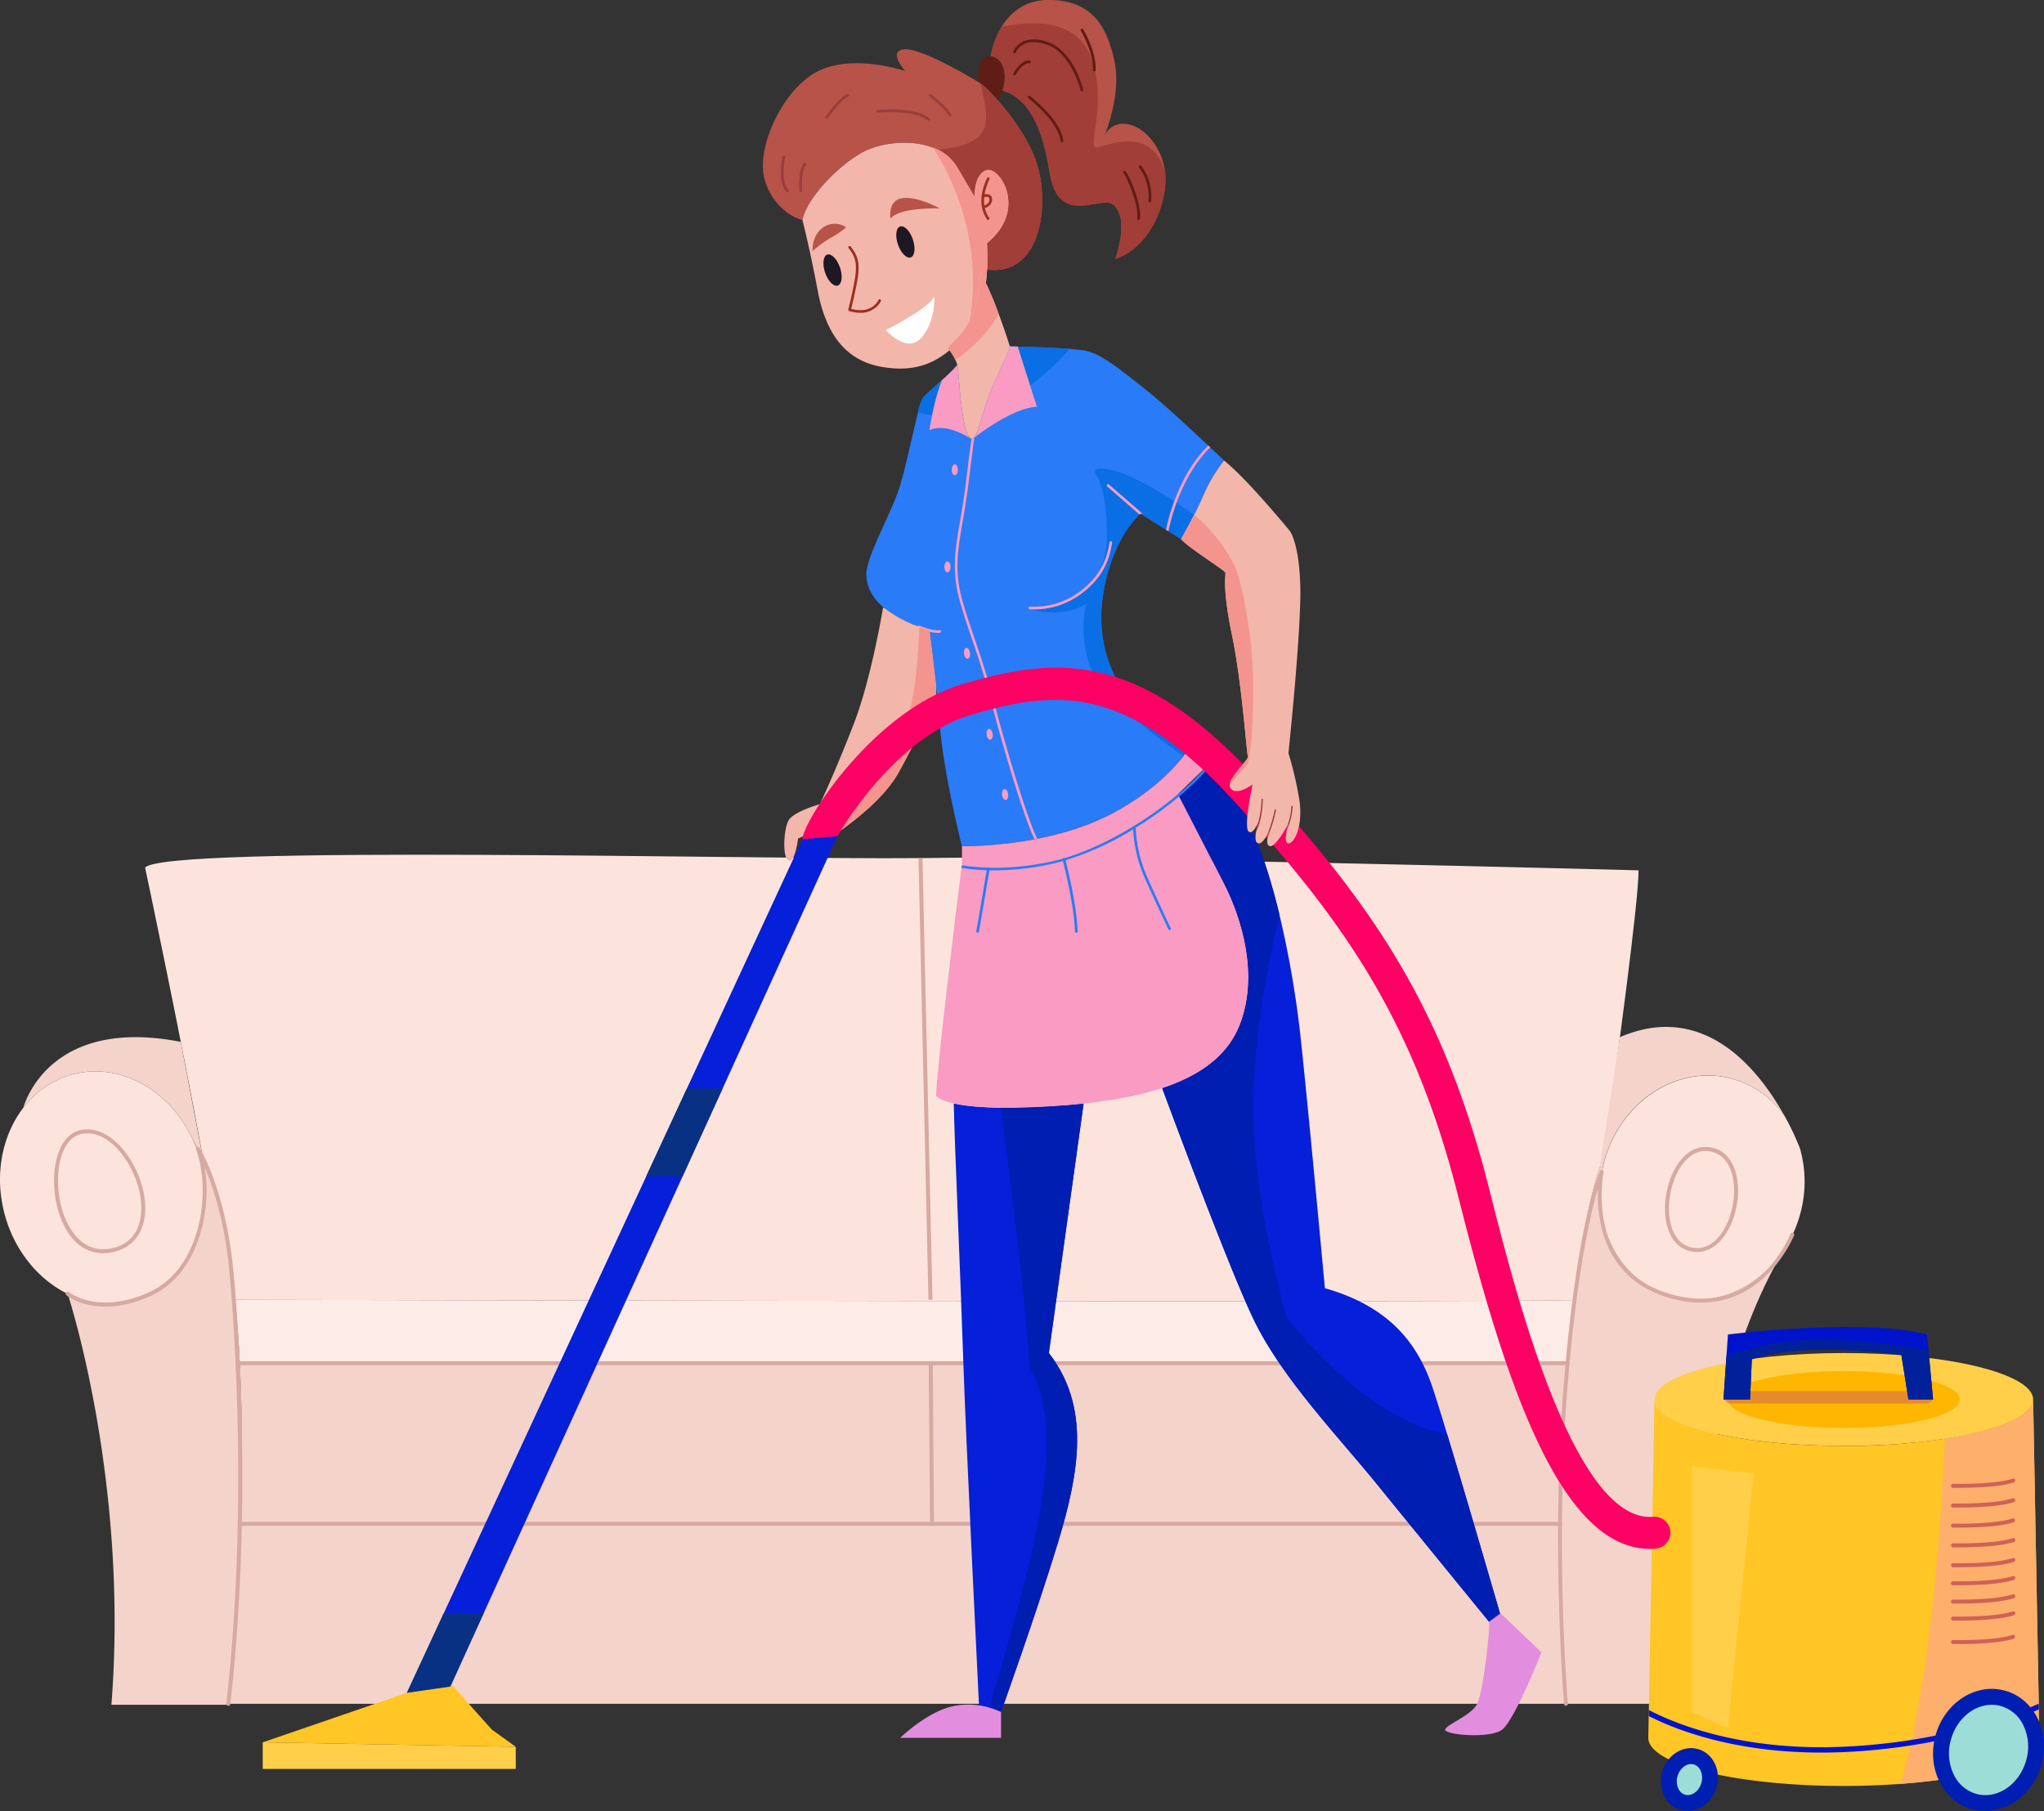 <svg xmlns="http://www.w3.org/2000/svg" viewBox="0 0 885.41 784.49"><rect x="0" y="0" width="885.41" height="784.49" fill="#333333" stroke="none"/><g style="isolation:isolate"><g id="Layer_1" data-name="Layer 1"><path d="M501.59,442.65c-.94,0-1.93.05-3,.05-.57,0-1.15,0-1.74,0-69,.74-326.07-5.85-335,4.11,0,0,15.06,70.72,25.31,127,6.91,15.76,11.16,37,13.65,60.22h0c51.46.12,534.36,1.23,580,.16,0-.07,0-.11,0-.17h0c3.11-25.57,7.11-45.36,11.16-57.53l1-.1C800,526.94,808.78,461.58,808.78,448,808.78,448,562.53,441.5,501.59,442.65Z" transform="translate(-99 -71)" fill="#fce4dc"/><path d="M775,731.84H203.17c-1.41,40.68-4.82,73-5.27,77.18H777.36C775.57,781.88,774.89,756,775,731.84Z" transform="translate(-99 -71)" fill="#f4d3cb"/><path d="M186.57,577.21c-.2-1-.36-1.88-.6-2.81a58.27,58.27,0,0,0-3.44-9.7c-9.77-21.32-31.29-33.7-51.85-28.36a39.74,39.74,0,0,0-21.55,14.48c-9.07,11.77-12.66,28.69-8.25,45.66,4.2,16.16,14.68,28.73,27.44,35a40.13,40.13,0,0,0,27.85,3.08C178.85,628.64,192,603.34,186.57,577.21Z" transform="translate(-99 -71)" fill="#fce4dc"/><path d="M130.68,536.34c20.56-5.34,42.08,7,51.85,28.36h0a79.25,79.25,0,0,1,4.55,8.93l-9.78-51.32c-58.11-11.38-68.17,28.51-68.17,28.51h0A39.74,39.74,0,0,1,130.68,536.34Z" transform="translate(-99 -71)" fill="#f4d3cb"/><path d="M200.77,634c1,8.93,1.64,18.16,2.12,27.5H778c.8-9.71,1.72-18.85,2.75-27.34C735.13,635.25,252.23,634.14,200.77,634Z" transform="translate(-99 -71)" fill="#fcebe6"/><path d="M202.89,661.52c1.21,23.79,1,48.28.28,70.32H775c.16-25.67,1.27-49.34,3-70.32Z" transform="translate(-99 -71)" fill="#f4d3cb"/><path d="M202.89,661.52c-.48-9.34-1.16-18.57-2.12-27.5-2.9,0,0,0,0,0-2.48-23.26-6.74-44.46-13.62-60.21.23,1.26-.07-.17-.07-.17a79.25,79.25,0,0,0-4.55-8.93,58.27,58.27,0,0,1,3.44,9.7c.24.93.4,1.86.6,2.81,5.44,26.13-7.72,51.43-30.4,57.32a40.13,40.13,0,0,1-27.85-3.08s26.6,80.5,18.94,178h50.59l.05-.45c.45-4.15,3.86-36.5,5.27-77.18C203.93,709.8,204.1,685.31,202.89,661.52Z" transform="translate(-99 -71)" fill="#f4d3cb"/><path d="M871.94,612.07c-11.06,17-30.76,25.78-49.37,20.33-22.32-6.54-34.9-31.18-29.24-56l-.4,0-1,.08c-4,12.18-8,32-11.15,57.54,0,0,2.22.12,0,.17-1,8.49-1.95,17.63-2.75,27.34-1.72,21-2.83,44.65-3,70.32-.15,24.14.53,50,2.32,77.18h58.95S824.7,691.22,871.94,612.07Z" transform="translate(-99 -71)" fill="#f4d3cb"/><path d="M878.87,569.08a1.42,1.42,0,0,1,0-.16,113.72,113.72,0,0,0-6.77-14.4,40.71,40.71,0,0,0-22-16c-20.65-6.06-42.69,5.46-52.7,26.25a53.76,53.76,0,0,0-3.23,8.37c-.31,1.09-.55,2.18-.79,3.26-5.66,24.87,6.92,49.51,29.24,56,18.61,5.45,38.31-3.36,49.37-20.33a53.76,53.76,0,0,0,6.55-14.3A52.48,52.48,0,0,0,878.87,569.08Z" transform="translate(-99 -71)" fill="#fce4dc"/><path d="M502.93,634h-1.75l-4.32-191.28c.59,0,1.17,0,1.74,0Z" transform="translate(-99 -71)" fill="#d6aaa1"/><path d="M502.72,730.39a.85.85,0,0,1-.86-.85l-.56-68a.86.86,0,0,1,.86-.86c.46-.1.87.37.87.85l.55,68a.84.84,0,0,1-.85.86Z" transform="translate(-99 -71)" fill="#d6aaa1"/><path d="M774.79,731.93H203.19a.86.86,0,0,1,0-1.72h571.6a.86.86,0,0,1,0,1.72Z" transform="translate(-99 -71)" fill="#d6aaa1"/><path d="M834.15,613.32h0a13,13,0,0,1-2.31-.21c-9.75-1.77-12.26-12.81-11.47-21.75,1-11.41,7.5-23.54,17.48-23.54a13,13,0,0,1,2.54.26c9.79,2,12.22,13.15,11.33,22.13C850.6,601.41,844.07,613.32,834.15,613.32Zm3.7-43.76c-9,0-14.82,11.31-15.76,22-.74,8.2,1.46,18.33,10.06,19.88a10.57,10.57,0,0,0,2,.19c8.91,0,14.81-11.11,15.85-21.55.82-8.26-1.29-18.52-10-20.28A11.84,11.84,0,0,0,837.85,569.56Z" transform="translate(-99 -71)" fill="#d6aaa1"/><path d="M143.66,613.86h0c-13.08,0-19.44-13.82-20.91-25.65-1.49-12,1.72-25.3,10.69-27.57a14.48,14.48,0,0,1,3.45-.42c12.13,0,23.1,16,24.81,30.28,1.42,11.91-3.58,20.42-13.38,22.8A20,20,0,0,1,143.66,613.86Zm-6.78-51.92a11.91,11.91,0,0,0-3,.38c-8,2-10.8,14.44-9.4,25.67,1.48,12,8,24.16,19.19,24.16h0a18.16,18.16,0,0,0,4.24-.53C160.68,608.53,160.6,596,160,590.7,158.36,577.12,148.14,561.94,136.88,561.94Z" transform="translate(-99 -71)" fill="#d6aaa1"/><path d="M197.9,809.88h-.1a.89.89,0,0,1-.76-1c10.24-90.07,2.23-177.92,1.28-187.67-2.09-21.48-7.14-36.45-10.65-44.65,3.24,19.33-3,46.35-23.09,55.64-23.13,10.66-36.26.33-36.81-.13a.84.84,0,0,1-.13-1.19.85.85,0,0,1,1.22-.13c.13.1,12.9,10.08,35-.12,22.31-10.3,26.79-43.41,20.07-61.67a.88.88,0,0,1,.43-1.08.85.85,0,0,1,1.11.31c.11.18,11.19,18.12,14.58,52.87,1,9.74,9,97.78-1.28,188A.87.87,0,0,1,197.9,809.88Z" transform="translate(-99 -71)" fill="#d6aaa1"/><path d="M777.36,809.88a.87.87,0,0,1-.86-.78c-.06-.7-5.77-69.92,0-139.66s15.13-90.3,15.53-91.13a.85.85,0,0,1,1-.45.87.87,0,0,1,.58,1,61.1,61.1,0,0,0,.48,22.48c3.44,15.64,13.06,25.82,28.63,30.24,37.12,10.55,51.24-24.59,51.82-26.09a.86.86,0,0,1,1.12-.48.85.85,0,0,1,.49,1.1c-.15.39-15.25,38.12-53.91,27.13-28.82-8.2-31.57-34.33-31.07-47.29-3.2,10.78-9,35.61-13,83.64-5.81,69.6-.11,138.67,0,139.36a.86.86,0,0,1-.78.94Z" transform="translate(-99 -71)" fill="#d6aaa1"/><path d="M778.13,662.38H202.89a.86.86,0,1,1,0-1.72H778.13a.86.86,0,0,1,0,1.72Z" transform="translate(-99 -71)" fill="#d6aaa1"/><path d="M982.4,823.82c0,9.36-25.27,17.3-60,19.9-7.79.57-16.08.9-24.69.9-46.78,0-84.7-9.32-84.7-20.8l.16-9.47.07-2.58,2.44-134.56c0,11.12,36.72,20.13,82,20.13a287.93,287.93,0,0,0,43.71-3.1c23-3.56,38.31-9.84,38.31-17L982.13,809l0,2.45Z" transform="translate(-99 -71)" fill="#ffc625"/><path d="M982.4,823.82c0,9.36-25.27,17.3-60,19.9,12.31-43.91,17.05-104.89,19-149.48,23-3.56,38.31-9.84,38.31-17L982.13,809l0,2.45Z" transform="translate(-99 -71)" fill="#feaf6b"/><path d="M749.66,773l-4.88,1.43s-31.91-39.09-49.44-60.66-42-46.85-54-72.72c-10.52-22.51-33.19-83.26-38.91-98.7,17.79-5.89,28.81-14.93,33.73-27.78,8.35-21.84.3-46.56-6.9-60.66-2.69-5.27-6.18-12.05-9.49-18.47-.55-1.08-1.08-2.14-1.63-3.18-2.37-4.6-4.56-8.82-6.15-11.94-.23-.41-.43-.79-.62-1.17-.66-1.31-1.19-2.34-1.56-3.06-.19-.31-.32-.57-.42-.75a1,1,0,0,0-.13-.26v0q1-.75,1.86-1.56c.64-.54,1.26-1.09,1.86-1.64a102.41,102.41,0,0,0,9.75-9.87l.08,0s0,0,0,0c.2.2.41.39.62.58,13.91,12.49,23.51,38.62,29.78,64.59h0a432.42,432.42,0,0,1,9.08,52.3c3.45,31.64,10.62,109.53,10.62,109.53,27.3,7.76,40,23.3,46.58,42.85,1.35,4,3.63,11.32,6.32,20.23C735.15,722.82,749.66,773,749.66,773Z" transform="translate(-99 -71)" fill="#061fd9"/><path d="M553.34,657.09c18.09,23.27,13.22,51.48,4,81.91-8.67,28.74-24.73,73.6-24.73,73.6l-5.37-1.13-4.12-.87s-5.75-116.14-6.9-151.48c-1-31.6-3.86-95.92-4.07-110.14,4.14.93,10.51,1.71,20.26,1.83,6.05.06,13.41-.09,22.35-.65,4.76-.28,9.29-.67,13.62-1.13Z" transform="translate(-99 -71)" fill="#061fd9"/><path d="M749.66,773l-4.88,1.43s-31.91-39.09-49.44-60.66-42-46.85-54-72.72c-10.52-22.51-33.19-83.26-38.91-98.7,17.79-5.89,28.81-14.93,33.73-27.78,8.35-21.84.3-46.56-6.9-60.66-2.69-5.27-6.18-12.05-9.49-18.47-.55-1.08-1.08-2.14-1.63-3.18-2.37-4.6-4.56-8.82-6.15-11.94-.23-.41-.43-.79-.62-1.17-.66-1.31-1.19-2.34-1.56-3.06-.19-.31-.32-.57-.42-.75a1,1,0,0,0-.13-.26v0q1-.75,1.86-1.56c.64-.54,1.26-1.09,1.86-1.64a102.41,102.41,0,0,0,9.75-9.87l.08,0s0,0,0,0c.2.2.41.39.62.58,13.91,12.49,23.51,38.62,29.78,64.59h0c-4.07,18.48-10.05,45.2-11.34,76.74-1.73,42,14.49,97.74,14.49,97.74s33.37,44.34,69.45,50.43C735.15,722.82,749.66,773,749.66,773Z" transform="translate(-99 -71)" fill="#001eb2"/><path d="M568.4,549,553.34,657.09c18.09,23.27,13.22,51.48,4,81.91-8.67,28.74-24.73,73.6-24.73,73.6l-5.37-1.13c6.21-20.38,22.1-73.23,24.49-102.06,3-36.22-6.72-44.84-6.72-44.84-1.1-25.79-8.85-87.48-12.6-113.76,6.05.06,13.41-.09,22.35-.65C559.54,549.88,564.07,549.49,568.4,549Z" transform="translate(-99 -71)" fill="#001eb2"/><path d="M629.22,270.48a69.44,69.44,0,0,0-8.9,14.95c-1.17,2.79-2.66,5.86-4.11,8.69-2.88,5.63-5.61,10.39-5.61,10.39l-5.5-3.44-1-.63-10.62-6.67-.49-.29a5,5,0,0,1-.41.39c-10.67,10.45-16.55,29.4-16.55,45,0,15.81,7.19,31,14.67,36.23,6.39,4.43,20.16,16,24,19.23-.83,1.24-1.84,2.64-3.08,4.2-5.34,6.81-14.79,16.22-30.38,24.57-10.58,5.66-22.36,9.1-33,11.17-.39.09-.79.16-1.18.24a165.09,165.09,0,0,1-31.41,3c-.88-3.72-7.77-31.33-9.5-51.76-.5-6-1.13-12.12-1.72-17.72-1.24-11.46-2.46-20.89-2.78-23.33-.08-.42-.1-.62-.1-.62q-2.65-.85-5-1.77h0a51.5,51.5,0,0,1-14.37-7.79c-5.91-4.83-7.59-9.79-7.91-14-.6-7.19,10.35-26.45,13.93-37.08,2.76-8.08,6.23-25.09,8.51-34a27,27,0,0,1,1.7-5.4c.85-1.45,3.66-4,6.74-6.72l1.82-1.61a70.67,70.67,0,0,0,6.66-6.56,7.56,7.56,0,0,1,.28,1.52c.35,3.29.9,12.28,2,19.69.79,5.11,1.86,9.42,3.36,10.57l.06.05a.88.88,0,0,0,.42.19.89.89,0,0,0,.71-.19s.12-.1.32-.24.21-.24.3-.38c1.39-1.93,2.72-7,4.3-12.26.53-1.75,1.11-3.54,1.72-5.21,3.16-8.64,9.48-20.15,9.21-21.85l3.47.09c5.24.14,15.29.43,22.47,1a66.51,66.51,0,0,1,6.81.77c6.34,1.23,13.24,6.5,25.89,16.58,8.16,6.48,20,17.52,27.41,24.53.27.28.57.53.83.79C626.88,268.2,629.22,270.48,629.22,270.48Z" transform="translate(-99 -71)" fill="#297bf7"/><path d="M513.94,230.67c.35,3.29.9,12.28,2,19.69-8.92,1.49-15.06.66-19.25-.92a27,27,0,0,1,1.7-5.4c.85-1.45,3.66-4,6.74-6.72l1.82-1.61a70.67,70.67,0,0,0,6.66-6.56A7.56,7.56,0,0,1,513.94,230.67Z" transform="translate(-99 -71)" fill="#0a6ee5"/><path d="M562.33,222.09c-6.35,7.62-19.5,20.45-36.87,26,.53-1.75,1.11-3.54,1.72-5.21,3.16-8.64,9.48-20.15,9.21-21.85l3.47.09C545.1,221.27,555.15,221.56,562.33,222.09Z" transform="translate(-99 -71)" fill="#0a6ee5"/><path d="M590.71,375.11c6.39,4.43,20.16,16,24,19.23-.83,1.24-1.84,2.64-3.08,4.2-11-7.74-34.75-25.48-39.53-36.67-6.28-14.65-2.62-29.3-2.62-29.3-10.63,6.61-24.43,2.29-24.43,2.29,23.6-3.47,33.07-12.86,33.42-31.34s-4.12-26.14-4.12-26.14-4.9-5.47,6.76-2.59c10.1,2.48,26.77,13,35.12,19.33-2.88,5.63-5.61,10.39-5.61,10.39l-5.5-3.44-1-.63-10.62-6.67-.49-.29a5,5,0,0,1-.41.39c-10.67,10.45-16.55,29.4-16.55,45C576,354.69,583.23,369.91,590.71,375.11Z" transform="translate(-99 -71)" fill="#0a6ee5"/><path d="M526.58,187.78a86.63,86.63,0,0,0-.07-11.43c17.75-14.49,5.6-33.14,0-31.66s-5.35,11.53-5.35,11.53l-7.67-13a19.14,19.14,0,0,0-8.29-7.39c-10.11-4.95-24.76-3.39-33.14,1.46-11.24,6.52-23.67,20.14-25.44,29-5-1-13.85-7.12-16.6-18.33-3.24-13.33,8-38.45,23.39-46.16,15-7.51,36.86-.33,37.75,0-.51-.59-8-9.14,0-9.45,7.36-.26,27.74,11.79,32.62,14.76.69.39,1.06.62,1.06.62S544.55,126.06,549,145,548.26,190.6,526.58,187.78Z" transform="translate(-99 -71)" fill="#b75348"/><path d="M526.58,187.78a86.63,86.63,0,0,0-.07-11.43c17.75-14.49,5.6-33.14,0-31.66s-5.35,11.53-5.35,11.53l-7.67-13a19.14,19.14,0,0,0-8.29-7.39c25.26-2.41,22.14-12.33,18.61-28.75.69.39,1.06.62,1.06.62S544.55,126.06,549,145,548.26,190.6,526.58,187.78Z" transform="translate(-99 -71)" fill="#a03e37"/><path d="M603.72,151.79c-1.46,13.91-9.47,27.23-21.58,31.38,0,0,4.73-13.28,1.46-20.12-2.53-5.31-4.14-4.74-13-3.27s-14.79-1.47-16.85-13.6c-2-11.7-5.7-31.64-20.59-36,2.51-7.45.2-14.28-5-14.8a36.47,36.47,0,0,1,4.68-12.73c3.82-6.23,10.31-11.83,20.91-11.69,19.22.31,25.14,12.73,28.1,27,2.72,13.09-3.34,29.2-4.31,31.64.66-1.3,3.58-6.27,10.53-4.71,6.66,1.47,14.14,9.55,15.58,20.24v0A28.23,28.23,0,0,1,603.72,151.79Z" transform="translate(-99 -71)" fill="#b75348"/><path d="M603.72,151.79c-1.46,13.91-9.47,27.23-21.58,31.38,0,0,4.73-13.28,1.46-20.12-2.53-5.31-4.14-4.74-13-3.27s-14.79-1.47-16.85-13.6c-2-11.7-5.7-31.64-20.59-36,2.51-7.45.2-14.28-5-14.8a36.47,36.47,0,0,1,4.68-12.73c18.38-3.77,34-1.24,39.23,14.52,6.23,18.77-1.75,37.14,1.49,37.74,2.79.52,23.15-10.94,30.09,10.17v0A28.23,28.23,0,0,1,603.72,151.79Z" transform="translate(-99 -71)" fill="#a03e37"/><path d="M526.51,176.35s.21,2.41.21,6.12c0,1.57,0,3.37-.14,5.31-.48,8.31-2.27,19.34-8.07,26.44a3.11,3.11,0,0,1-.29.33,62.74,62.74,0,0,1-6.46,6.9c-8.36,7.62-17.59,10.77-30.84,8.46-16.86-2.95-24.56-16-27.8-33.44s-6.53-30.16-6.53-30.16l0,0c1.77-8.86,14.2-22.48,25.44-29,7.84-4.51,21.19-6.2,31.13-2.33a19.78,19.78,0,0,1,10.3,8.26l7.67,13s-.28-10,5.35-11.53S544.26,161.86,526.51,176.35Z" transform="translate(-99 -71)" fill="#f3b6ab"/><path d="M526.51,176.35s.21,2.41.21,6.12c0,1.57,0,3.37-.14,5.31-.48,8.31-2.27,19.34-8.07,26.44a3.11,3.11,0,0,1-.29.33c8-37.61-7-67.13-15-79.6a19.78,19.78,0,0,1,10.3,8.26l7.67,13s-.28-10,5.35-11.53S544.26,161.86,526.51,176.35Z" transform="translate(-99 -71)" fill="#f4948e"/><path d="M528.13,95.42a1.7,1.7,0,0,0-.22,0c-6.36-.39-5.06,11.1-5.06,11.1,4.21,2.47,8.39,7.93,8.39,7.93a21.9,21.9,0,0,0,1.9-4.19C535.65,102.77,533.36,95.92,528.13,95.42Z" transform="translate(-99 -71)" fill="#601d15"/><path d="M644.69,425.47c.22-.55.34-.93.34-.93Z" transform="translate(-99 -71)" fill="#f3b6ab"/><path d="M484.78,165.71s-1.48-8,5.18-8.88,16.12,4.43,16.12,4.43S488.32,160.67,484.78,165.71Z" transform="translate(-99 -71)" fill="#b75348"/><path d="M465.51,169.47a8.66,8.66,0,0,0-9.86,0C450.43,173,451,179.76,451,179.76a49.39,49.39,0,0,1,8.13-5.93A35,35,0,0,0,465.51,169.47Z" transform="translate(-99 -71)" fill="#b75348"/><path d="M609.15,415.06a110,110,0,0,0,13.55-13.12L609.12,415.1A.07.07,0,0,1,609.15,415.06Z" transform="translate(-99 -71)" fill="#601d15"/><path d="M629.22,453.86c-2.69-5.27-6.18-12.05-9.49-18.47-.55-1.08-1.11-2.14-1.63-3.18-2.37-4.6-4.56-8.82-6.15-11.94-.23-.41-.43-.79-.62-1.17-.66-1.31-1.19-2.34-1.56-3.06-.19-.31-.32-.57-.42-.75l-.13-.26v0l12.07-11.71,1.4-1.36-.14-.14-7.86-7.45c-4.44,6.67-14.33,18.51-33.46,28.77-28.47,15.25-65.54,14.39-65.54,14.39v8c0,.05,0,.1,0,.18,0,.26-.12.65-.19,1.14-1.65,12.07-11,89.69-11,98.72,0,0,.83,1.89,7.7,3.41s19.29,2.61,42.61,1.18c4.76-.28,9.29-.67,13.62-1.13,13.31-1.42,24.6-3.63,34-6.73,17.79-5.89,28.81-14.93,33.73-27.78C644.47,492.68,636.42,468,629.22,453.86ZM609.1,415.07h0s0,0-.07.06Z" transform="translate(-99 -71)" fill="#f99bc2"/><path d="M614.86,394.09a.36.36,0,0,0,0-.09A.36.36,0,0,1,614.86,394.09Z" transform="translate(-99 -71)" fill="#601d15"/><path d="M622.81,401.91c-.32.41-.65.77-.12,0C623.39,401.12,623.11,401.54,622.81,401.91Z" transform="translate(-99 -71)" fill="#601d15"/><path d="M609.07,415.12a.24.24,0,0,0,.08-.06.07.07,0,0,0,0,0Z" transform="translate(-99 -71)" fill="#601d15"/><path d="M532.63,812.61A32.92,32.92,0,0,0,512.16,810c-11.43,2.28-23.22,13.79-23.22,13.79h43.69Z" transform="translate(-99 -71)" fill="#e38dde"/><path d="M744,773.47c.74.91-2.42,31-5.3,35.94S725.52,818,725,820.21s19.26,4.16,24.72,0,17-33.47,17-33.47l-17.71-16.91Z" transform="translate(-99 -71)" fill="#e38dde"/><path d="M519.35,260.93c-1-.65-10.58-6.86-17.76-3.59,0,0,1.8-12.51,5.41-21.63a70.67,70.67,0,0,0,6.66-6.56,7.56,7.56,0,0,1,.28,1.52C514.54,236.22,515.67,258.1,519.35,260.93Z" transform="translate(-99 -71)" fill="#f99bc2"/><path d="M548.16,247.18c-10.39.53-25,11.73-27.3,13.56,2-2.1,3.75-10.87,6.32-17.85,3.16-8.64,9.48-20.15,9.21-21.85l3.47.09Z" transform="translate(-99 -71)" fill="#f99bc2"/><path d="M527.08,166.28a.59.59,0,0,1-.46-.23c-4.45-6.19-2-13.72-.17-17.65l.1-.21a.57.57,0,0,1,.73-.32.58.58,0,0,1,.36.71l-.14.32c-1.75,3.71-4,10.76,0,16.47a.58.58,0,0,1-.13.81A.59.59,0,0,1,527.08,166.28Z" transform="translate(-99 -71)" fill="#993022"/><path d="M525.64,161.1a.57.57,0,0,1-.2-1.11c.11,0,2.47-.92,2.12-2.84-.11-.63-.4-.77-.5-.82a2.81,2.81,0,0,0-2,.26.56.56,0,0,1-.77-.25.59.59,0,0,1,.25-.78,3.86,3.86,0,0,1,3.05-.26,2.12,2.12,0,0,1,1.12,1.64c.4,2.32-1.7,3.71-2.87,4.14Z" transform="translate(-99 -71)" fill="#993022"/><path d="M445.86,154.32a.6.6,0,0,1-.59-.55c0-.37-.72-9,1.92-12a.58.58,0,0,1,.84-.05.59.59,0,0,1,.05.83c-1.92,2.15-1.83,8.73-1.63,11.1a.6.6,0,0,1-.54.64Z" transform="translate(-99 -71)" fill="#993e3a"/><path d="M457.11,122.51a.53.53,0,0,1-.27-.08.58.58,0,0,1-.26-.79c.34-.69,5.93-8.5,9.48-9.89a.59.59,0,0,1,.77.33.58.58,0,0,1-.33.76c-3.19,1.25-8.52,8.67-8.87,9.33A.59.59,0,0,1,457.11,122.51Z" transform="translate(-99 -71)" fill="#993e3a"/><path d="M501.2,123.23a.63.63,0,0,1-.38-.11c-5.81-4.83-21.45-3.3-21.61-3.29a.59.59,0,0,1-.65-.51.61.61,0,0,1,.54-.67c.65-.06,16.28-1.59,22.47,3.55a.59.59,0,0,1,.08.84A.56.56,0,0,1,501.2,123.23Z" transform="translate(-99 -71)" fill="#993e3a"/><path d="M510.52,121.42a.58.58,0,0,1-.51-.3c-2.13-3.61-8.37-8.3-8.43-8.34a.62.62,0,0,1-.12-.85.63.63,0,0,1,.83-.11c.27.2,6.49,4.9,8.74,8.72a.59.59,0,0,1-.22.8A.57.57,0,0,1,510.52,121.42Z" transform="translate(-99 -71)" fill="#993e3a"/><path d="M440.09,154.32a.6.6,0,0,1-.42-.18c-3.93-4.09-2-14.91-1.55-15.53a.57.57,0,0,1,.83-.17.6.6,0,0,1,.18.78c-.39,1-1.89,10.69,1.39,14.09a.6.6,0,0,1,0,.84A.54.54,0,0,1,440.09,154.32Z" transform="translate(-99 -71)" fill="#993e3a"/><path d="M567.63,110.52a.58.58,0,0,1-.58-.45c0-.17-4-16.3-14.85-19.85-10.57-3.47-13.13,3.41-13.16,3.47a.6.6,0,0,1-.76.38.61.61,0,0,1-.36-.77c0-.07,3-8,14.65-4.2,11.43,3.76,15.46,20,15.63,20.69a.59.59,0,0,1-.44.72Z" transform="translate(-99 -71)" fill="#601d15"/><path d="M573,101.93h0a.58.58,0,0,1-.57-.6c.28-7.86-5.18-16.9-5.24-17a.59.59,0,0,1,.19-.8.59.59,0,0,1,.82.18c.23.39,5.71,9.43,5.41,17.65A.59.59,0,0,1,573,101.93Z" transform="translate(-99 -71)" fill="#601d15"/><path d="M538.48,103.71a.51.51,0,0,1-.28-.07.58.58,0,0,1-.24-.79c.12-.23,3-5.81,6.9-5.64a.58.58,0,0,1,.57.61.64.64,0,0,1-.61.57c-2.61-.14-5.09,3.57-5.81,5A.63.63,0,0,1,538.48,103.71Z" transform="translate(-99 -71)" fill="#601d15"/><path d="M559,132.56a.59.59,0,0,1-.59-.52c-1-7.66-10.84-16-13.83-18.42l-.2-.17a.59.59,0,0,1,.81-.85l.12.1c3.09,2.45,13.22,11.08,14.28,19.2a.58.58,0,0,1-.51.65Z" transform="translate(-99 -71)" fill="#601d15"/><path d="M592.18,166.29h-.08a.57.57,0,0,1-.5-.65c.86-6.17-5-18.81-5.87-19.6a.59.59,0,0,1,.77-.9c1.35,1.16,7.17,14.2,6.27,20.66A.59.59,0,0,1,592.18,166.29Z" transform="translate(-99 -71)" fill="#601d15"/><path d="M597.07,158.68H597a.61.61,0,0,1-.52-.67,20.94,20.94,0,0,0-3.85-14.16l-.22-.33a.6.6,0,0,1,.21-.81.59.59,0,0,1,.81.2c0,.06.1.15.18.28a22.12,22.12,0,0,1,4,15A.58.58,0,0,1,597.07,158.68Z" transform="translate(-99 -71)" fill="#601d15"/><path d="M482.7,213.94s17.46-8.44,21-14.36c0,0,.74,10.67-5.62,17.76S482.7,213.94,482.7,213.94Z" transform="translate(-99 -71)" fill="#fff"/><path d="M471.77,206.51a16.83,16.83,0,0,1-4.93-.77.55.55,0,0,1-.38-.67c0-.06,1.49-5.68,2.65-12.1s1.07-10.14-2.53-14.47a.57.57,0,0,1,.07-.8.58.58,0,0,1,.81.06c3.88,4.66,4,8.85,2.79,15.43-1,5.28-2.14,10-2.53,11.61,1.33.36,5,1.1,7.63-.11A7.94,7.94,0,0,0,479.5,201a.57.57,0,1,1,1.07.4c0,.12-1,2.62-4.74,4.32A9.92,9.92,0,0,1,471.77,206.51Z" transform="translate(-99 -71)" fill="#993022"/><path d="M548.28,434.28c-.39.09-.79.16-1.18.24-5.4-11.43-14.85-44.5-18.86-59.94-2.82-10.95-5.83-19.8-8.51-27.61-2.19-6.48-4.11-12.1-5.47-17.55-3-12-1.4-21.13.63-32.76l.5-3c1.34-7.78,2.23-15.16,3-21.66.51-4.17,1-7.89,1.43-10.83a.89.89,0,0,0,.71-.19s.12-.1.32-.24.21-.24.3-.38c-.55,3-1,7.16-1.61,11.78-.78,6.53-1.68,13.94-3,21.71l-.52,3c-2,11.49-3.59,20.55-.66,32.29,1.37,5.39,3.27,11,5.46,17.45,2.67,7.84,5.7,16.72,8.55,27.68C533.86,391.56,543.22,423.8,548.28,434.28Z" transform="translate(-99 -71)" fill="#f99bc2"/><path d="M547.09,335c-1.21,0-1.94-.08-2.06-.09a.58.58,0,0,1-.5-.64.57.57,0,0,1,.63-.51,33.2,33.2,0,0,0,21.06-6.12c10-7.2,12.39-15.36,13.37-21.65a.58.58,0,1,1,1.14.17c-1,6.52-3.51,14.95-13.84,22.41A34.3,34.3,0,0,1,547.09,335Z" transform="translate(-99 -71)" fill="#f99bc2"/><path d="M505.23,345.17a22.11,22.11,0,0,1-8.35-2.09.59.59,0,0,1-.31-.77.58.58,0,0,1,.75-.29c5.8,2.44,8.62,2,8.65,1.94a.58.58,0,0,1,.67.47.56.56,0,0,1-.45.67A5.85,5.85,0,0,1,505.23,345.17Z" transform="translate(-99 -71)" fill="#f99bc2"/><path d="M593.49,293.77l-.49-.29a5,5,0,0,1-.41.39l-14-12.15a.56.56,0,0,1,0-.79.54.54,0,0,1,.8-.06l14,12.16A.55.55,0,0,1,593.49,293.77Z" transform="translate(-99 -71)" fill="#f99bc2"/><path d="M623.27,264.76c-14,13.66-18,35.87-18.08,36.09a.49.49,0,0,1-.09.22l-1-.63c.46-2.36,4.81-23.26,18.33-36.47C622.71,264.25,623,264.5,623.27,264.76Z" transform="translate(-99 -71)" fill="#f99bc2"/><path d="M623.43,402.49A100.1,100.1,0,0,1,609.77,416a159.55,159.55,0,0,1-18.92,13.6c-.34.23-.68.43-1,.65a128,128,0,0,1-29.25,13.37,7.39,7.39,0,0,1-1.13.35c-1.63.47-3.24.87-4.83,1.22A115.41,115.41,0,0,1,530,448c-.83,0-1.64,0-2.42,0-.4,0-.78,0-1.15-.05a85.42,85.42,0,0,1-10.95-1c.07-.49.14-.88.19-1.14,7.06,1.14,20.76,2.29,38.72-1.61,1.66-.36,3.34-.77,5-1.25a3.86,3.86,0,0,1,.55-.17h0c17-5,35.44-16.08,49.08-27.56l.14-.09v0q1-.75,1.86-1.56c.64-.54,1.26-1.09,1.86-1.64a101.59,101.59,0,0,0,8.35-8.51c.44-.51.85-1,1.26-1.5l.14.14c.7-.81.42-.39.12,0C623,402.11,623.22,402.3,623.43,402.49Z" transform="translate(-99 -71)" fill="#297bf7"/><path d="M522.49,475.05a.2.2,0,0,1-.11,0,.58.58,0,0,1-.47-.67c1-5.3,4.57-26.83,4.6-27.05a.58.58,0,0,1,1.14.19c0,.21-3.65,21.76-4.6,27.07A.59.59,0,0,1,522.49,475.05Z" transform="translate(-99 -71)" fill="#297bf7"/><path d="M565.22,475.05a.57.57,0,0,1-.57-.56c-.38-12.25-5.31-30.93-5.36-31.11a.58.58,0,0,1,1.12-.3c.05.19,5,19,5.39,31.37a.61.61,0,0,1-.56.6Z" transform="translate(-99 -71)" fill="#297bf7"/><path d="M605.65,473.89a.58.58,0,0,1-.51-.32c-.06-.12-5.25-11.07-10.17-22.06a60.31,60.31,0,0,1-5.13-21.46.57.57,0,0,1,.57-.58h0a.56.56,0,0,1,.57.57,59.21,59.21,0,0,0,5,21c4.93,11,10.09,21.93,10.15,22a.56.56,0,0,1-.27.76A.44.44,0,0,1,605.65,473.89Z" transform="translate(-99 -71)" fill="#297bf7"/><path d="M462.86,186.88c1.26,3.71.85,7.2-.93,7.81s-4.25-1.91-5.52-5.59-.84-7.21.93-7.81S461.59,183.18,462.86,186.88Z" transform="translate(-99 -71)" fill="#1e1724"/><path d="M494.42,174.7c1.26,3.7.84,7.2-.93,7.81s-4.24-1.9-5.52-5.61-.85-7.18.93-7.79S493.15,171,494.42,174.7Z" transform="translate(-99 -71)" fill="#1e1724"/><path d="M504.47,368v4.48s-9.21,21-16.68,33.93-25.29,24.73-25.29,24.73c-4.58,5.11-9.38,10.45-11.87,9a1.75,1.75,0,0,1-.48-.39c-2.3-2.57,2.57-9.21,2.57-9.21l-8.05,3.74s-1.15,10.34-4,9.5-2.3-13.79,0-17.54,13.5-6.91,13.5-6.91,6.9-14.66,14.67-34.78,12.65-50.31,12.65-50.31l.74.24a52.58,52.58,0,0,0,15.09,8.06c1.35.51,2.77,1,4.29,1.5C501.59,344.07,503,354.65,504.47,368Z" transform="translate(-99 -71)" fill="#f3b6ab"/><path d="M504.47,368v4.48s-9.21,21-16.68,33.93-25.29,24.73-25.29,24.73c-4.58,5.11-9.38,10.45-11.87,9,3.11-3.37,7.57-8.25,9.87-10.71,3.72-4,29-38,32.75-51.49,2.55-9.16,3.63-25.72,4.05-35.4,1.35.51,2.77,1,4.29,1.5C501.59,344.07,503,354.65,504.47,368Z" transform="translate(-99 -71)" fill="#f4948e"/><path d="M813.62,741.89c-39,0-62.83-72.93-82.81-152.07C711.52,513.38,681.56,470.26,633,417.43c-46.83-51-77.54-47.17-112.84-36.95-33.13,9.6-57.63,50.33-60,55.8a6.9,6.9,0,0,1-13.57-1.76c0-7.31,30.65-55.94,69.76-67.3C554.93,356,591.1,351.4,643.19,408.1c50.06,54.49,81,99,101,178.33,10.76,42.64,35.75,141.66,69.49,141.66.48,0,1,0,1.43-.05a6.89,6.89,0,1,1,1.15,13.74C815.37,741.86,814.5,741.89,813.62,741.89Z" transform="translate(-99 -71)" fill="#fc0063"/><path d="M536.39,221c.27,1.7-6,13.21-9.21,21.85s-5.12,19.94-7.77,18.09c-3.72-2.6-4.87-24.72-5.47-30.31a7.56,7.56,0,0,0-.28-1.52,10.82,10.82,0,0,0-.85-2.31,20.2,20.2,0,0,0-3.4-5.11,64.43,64.43,0,0,0,6.56-7c5.63-6.89,7.38-17.6,7.84-25.67a151.66,151.66,0,0,1,7.77,17.9C534.25,214.06,536.25,220.26,536.39,221Z" transform="translate(-99 -71)" fill="#f3b6ab"/><path d="M531.58,206.91c-5.66,10.28-14.1,16.75-18.77,19.93a20.2,20.2,0,0,0-3.4-5.11,64.43,64.43,0,0,0,6.56-7c5.63-6.89,7.38-17.6,7.84-25.67A151.66,151.66,0,0,1,531.58,206.91Z" transform="translate(-99 -71)" fill="#f4948e"/><path d="M661.72,416.78c2,11.77-2,19.54-4.6,19.54-1.54,0-1.24-3.05-.76-5.51v0c.3-1.48.66-2.78.74-3-.08.11-.26.45-.54,1a.08.08,0,0,0,0,0c-1.47,2.62-5.4,9.17-7.47,8.7-1.33-.28-1.31-2.16-.94-3.9h0a22.78,22.78,0,0,1,.82-3c-.18.4-.53,1.11-1,1.95a.09.09,0,0,0-.05.09c-1.15,2-2.89,4.5-4.33,3.45-.91-.7-.86-2.65-.48-4.76a36.42,36.42,0,0,1,1.47-5.48c-.13.34-.29.73-.48,1.15-1.06,2.4-2.76,5.5-4.23,4.19-2.29-2.05,1.7-20.4,1.7-20.4s-6.89,5.15-9.48,1.7a2.43,2.43,0,0,1-.34-1.93c.79-4.1,8.31-10.64,7.82-11.87-.57-1.42-2.59-31.9-6.9-52.6s-2.6-25.86-2.87-27S614,308.45,610.6,304.51c0,0,2.81-4.89,5.72-10.61,1.43-2.79,2.86-5.76,4-8.47a69.44,69.44,0,0,1,8.9-14.95c10.06,8,28.45,30.45,28.45,30.45s4.05,4.89,4.58,23.86-5.13,72.45-5.13,72.45A150.05,150.05,0,0,1,661.72,416.78Z" transform="translate(-99 -71)" fill="#f3b6ab"/><path d="M641.87,369.36c0,23.55-2.21,32.11-2.21,32.11a65.85,65.85,0,0,1-7.91,9.06c.79-4.1,8.31-10.64,7.82-11.87-.57-1.42-2.59-31.9-6.9-52.6s-2.6-25.86-2.87-27S614,308.45,610.6,304.51c0,0,2.81-4.89,5.72-10.61,10.38,8.94,16,18.67,18.08,23.73C636.7,323.08,641.87,345.78,641.87,369.36Z" transform="translate(-99 -71)" fill="#f4948e"/><path d="M643.11,431.3a36.42,36.42,0,0,1,1.47-5.48c-.13.34-.29.73-.48,1.15a41.66,41.66,0,0,0,1.36-9.77.3.3,0,0,1,.3-.27c.15,0,.3.14.28.29C645.83,423.18,644.84,427.91,643.11,431.3Z" transform="translate(-99 -71)" fill="#993e3a"/><path d="M648.13,433.56a22.78,22.78,0,0,1,.82-3c-.18.4-.53,1.11-1,1.95a65.52,65.52,0,0,0,3.26-10.78.25.25,0,0,1,.32-.2.29.29,0,0,1,.23.33A62.71,62.71,0,0,1,648.13,433.56Z" transform="translate(-99 -71)" fill="#993e3a"/><path d="M656.36,430.78c.3-1.48.66-2.78.74-3-.08.11-.26.45-.54,1a27.21,27.21,0,0,0,1.85-8.49.25.25,0,0,1,.3-.27.28.28,0,0,1,.27.27A30.67,30.67,0,0,1,656.36,430.78Z" transform="translate(-99 -71)" fill="#993e3a"/><path d="M897.71,657.1c-45.3,0-82,9-82,20.12s36.73,20.12,82,20.12,82-9,82-20.12S943,657.1,897.71,657.1Z" transform="translate(-99 -71)" fill="#ffcf4a"/><path d="M897.71,664.9c-27.73,0-50.21,5.52-50.21,12.32s22.48,12.33,50.21,12.33,50.21-5.53,50.21-12.33S925.44,664.9,897.71,664.9Z" transform="translate(-99 -71)" fill="#ffb600"/><path d="M819,838.52c2.08-7.3,9-11.71,15.56-9.86s10.1,9.26,8,16.55-9,11.71-15.55,9.86S817,845.81,819,838.52Z" transform="translate(-99 -71)" fill="#001eb2"/><path d="M830.1,848.59a4,4,0,0,1-1.14-.15,4.84,4.84,0,0,1-2.92-2.62,7.6,7.6,0,0,1-.37-5.42c1-3.46,3.7-5.27,5.89-5.27a4.42,4.42,0,0,1,1.14.16,4.79,4.79,0,0,1,2.91,2.62,7.61,7.61,0,0,1,.37,5.42C835,846.78,832.28,848.59,830.1,848.59Z" transform="translate(-99 -71)" fill="#9dddd7"/><path d="M982.18,811.47c-14.6,6.38-44,16.66-84.43,18.49-3.35.14-6.64.21-9.84.21-26,0-45.76-4.71-58.27-9a120.36,120.36,0,0,1-16.47-6.85l.07-2.58c11.52,6,40.31,17.88,84.42,15.89,41-1.87,70.42-12.41,84.47-18.64Z" transform="translate(-99 -71)" fill="#0013cc"/><path d="M947.53,715.48c-1.45,0-2.4,0-2.57,0a.87.87,0,0,1-.84-.86.91.91,0,0,1,.88-.86c.18,0,18.33.34,25.77-2.24a.85.85,0,0,1,1.1.51.87.87,0,0,1-.53,1.11C965.27,715.22,952.92,715.48,947.53,715.48Z" transform="translate(-99 -71)" fill="#ce6159"/><path d="M947.57,724c-1.48,0-2.44,0-2.61,0a.86.86,0,0,1-.84-.87.91.91,0,0,1,.88-.84c.18,0,18.33.35,25.77-2.26a.86.86,0,1,1,.57,1.63C965.28,723.77,953,724,947.57,724Z" transform="translate(-99 -71)" fill="#ce6159"/><path d="M947.57,732.72c-1.48,0-2.44,0-2.61,0a.9.9,0,0,1-.84-.89A.92.92,0,0,1,945,731c.18,0,18.33.35,25.77-2.26a.87.87,0,0,1,.57,1.64C965.28,732.46,953,732.72,947.57,732.72Z" transform="translate(-99 -71)" fill="#ce6159"/><path d="M947.53,741.27H945a.87.87,0,0,1-.84-.88.91.91,0,0,1,.88-.85c.18,0,18.33.35,25.77-2.24a.86.86,0,1,1,.57,1.62C965.27,741,952.92,741.27,947.53,741.27Z" transform="translate(-99 -71)" fill="#ce6159"/><path d="M947.57,749.9H945a.89.89,0,0,1-.84-.9.83.83,0,0,1,.88-.84c.18,0,18.33.35,25.77-2.24a.85.85,0,0,1,1.1.52.86.86,0,0,1-.53,1.1C965.28,749.67,953,749.9,947.57,749.9Z" transform="translate(-99 -71)" fill="#ce6159"/><path d="M947.57,757.7c-1.48,0-2.44,0-2.61,0a.87.87,0,0,1-.84-.88c0-.48.43-.95.88-.84.18,0,18.33.35,25.77-2.25a.86.86,0,1,1,.57,1.62C965.28,757.46,953,757.7,947.57,757.7Z" transform="translate(-99 -71)" fill="#ce6159"/><path d="M947.57,765.62c-1.48,0-2.44,0-2.61,0a.89.89,0,0,1-.84-.89.84.84,0,0,1,.88-.83c.18,0,18.33.34,25.77-2.25a.86.86,0,1,1,.57,1.62C965.28,765.38,953,765.62,947.57,765.62Z" transform="translate(-99 -71)" fill="#ce6159"/><path d="M947.53,773H945a.87.87,0,0,1-.84-.88.86.86,0,0,1,.88-.86c.18,0,18.33.37,25.77-2.23a.86.86,0,1,1,.57,1.62C965.27,772.76,952.92,773,947.53,773Z" transform="translate(-99 -71)" fill="#ce6159"/><path d="M947.57,783.15c-1.48,0-2.44,0-2.61,0a.86.86,0,0,1-.84-.86.9.9,0,0,1,.88-.85c.18,0,18.33.35,25.77-2.26a.87.87,0,0,1,.57,1.64C965.28,782.92,953,783.15,947.57,783.15Z" transform="translate(-99 -71)" fill="#ce6159"/><polygon points="362.79 362.19 313.02 471.51 295.73 509.45 209.53 698.77 195.05 730.59 176.26 733.28 192.25 698.77 279.98 509.45 297.55 471.51 347.58 363.52 362.79 362.19" fill="#061fd9"/><polygon points="176.26 733.28 113.8 754.73 223.41 756.66 213.06 749.22 195.5 729.61 176.26 733.28" fill="#ffc625"/><polygon points="113.8 754.73 113.8 766.24 223.41 766.24 223.41 756.66 113.8 754.73" fill="#ffcf4a"/><polygon points="313.02 471.51 295.73 509.45 279.98 509.45 297.55 471.51 313.02 471.51" fill="#083184"/><polygon points="209.53 698.77 195.05 730.59 176.26 733.28 192.25 698.77 209.53 698.77" fill="#083184"/><path d="M513.94,274.5c0,1.33-.6,2.38-1.34,2.38s-1.34-1.05-1.34-2.38.6-2.37,1.34-2.37S513.94,273.19,513.94,274.5Z" transform="translate(-99 -71)" fill="#f99bc2"/><path d="M510.76,316.55c0,1.32-.61,2.39-1.35,2.39s-1.34-1.07-1.34-2.39.6-2.37,1.34-2.37S510.76,315.24,510.76,316.55Z" transform="translate(-99 -71)" fill="#f99bc2"/><path d="M519.21,353.81c.17,1.31-.28,2.45-1,2.54s-1.45-.88-1.63-2.18.29-2.45,1-2.54S519,352.51,519.21,353.81Z" transform="translate(-99 -71)" fill="#f99bc2"/><path d="M529,388.89c.17,1.31-.28,2.44-1,2.53s-1.47-.87-1.63-2.18.29-2.44,1-2.54S528.82,387.58,529,388.89Z" transform="translate(-99 -71)" fill="#f99bc2"/><path d="M535.69,415c.17,1.29-.28,2.43-1,2.53s-1.47-.9-1.64-2.2.29-2.42,1-2.53S535.53,413.66,535.69,415Z" transform="translate(-99 -71)" fill="#f99bc2"/><path d="M937.48,822.52c4-14.15,17.55-22.73,30.19-19.13s19.63,18,15.6,32.16-17.55,22.72-30.19,19.12S933.46,836.68,937.48,822.52Z" transform="translate(-99 -71)" fill="#001eb2"/><path d="M959,848.59a14.48,14.48,0,0,1-4-.55,15.6,15.6,0,0,1-9.74-8.48,21.27,21.27,0,0,1-1.12-15.15c2.5-8.8,9.77-14.94,17.67-14.94a14.26,14.26,0,0,1,4,.56,15.62,15.62,0,0,1,9.73,8.47,21.35,21.35,0,0,1,1.11,15.16C974.13,842.45,966.86,848.59,959,848.59Z" transform="translate(-99 -71)" fill="#9dddd7"/><path d="M936.34,676.25a2.69,2.69,0,0,1-2.69,2.7H848.52a2.7,2.7,0,0,1-2.69-2.7h0a2.68,2.68,0,0,1,2.69-2.67h85.13a2.67,2.67,0,0,1,2.69,2.67Z" transform="translate(-99 -71)" fill="#ce6159" opacity="0.5" style="mix-blend-mode:multiply"/><path d="M936.35,677.21H925.7l-3.09-19.36s-42.54-6.11-64.76,1.94l-.77,17.42H845.57l1.29-18.86.65-9.29s57.86-7.29,86.23,0l.65,6.9Z" transform="translate(-99 -71)" fill="#0013cc"/><path d="M936.35,677.21H925.7l-3.09-19.36s-42.54-6.11-64.76,1.94l-.77,17.42H845.57l1.29-18.86a122.5,122.5,0,0,1,44.22-7A280.09,280.09,0,0,1,934.39,656Z" transform="translate(-99 -71)" fill="#002199"/><path d="M187.08,573.63l.77,4c-.24-1.28-.46-2.56-.7-3.83A1.22,1.22,0,0,0,187.08,573.63Z" transform="translate(-99 -71)" fill="#a89e9e"/><path d="M878.88,569.08a1.36,1.36,0,0,0-.06-.16,1.42,1.42,0,0,0,0,.16Z" transform="translate(-99 -71)" fill="#a89e9e"/><path d="M800.7,520.27l-8.76,56.2h0l1.38-.12c.24-1.08.48-2.17.79-3.26a53.76,53.76,0,0,1,3.23-8.37c10-20.79,32-32.31,52.7-26.25a40.71,40.71,0,0,1,22,16C861.25,534.94,837.6,504.35,800.7,520.27Z" transform="translate(-99 -71)" fill="#f4d3cb"/><polygon points="732.99 635.17 759.61 638.23 748.5 748.59 732.99 741.6 732.99 635.17" fill="#ffcf4a"/></g></g></svg>